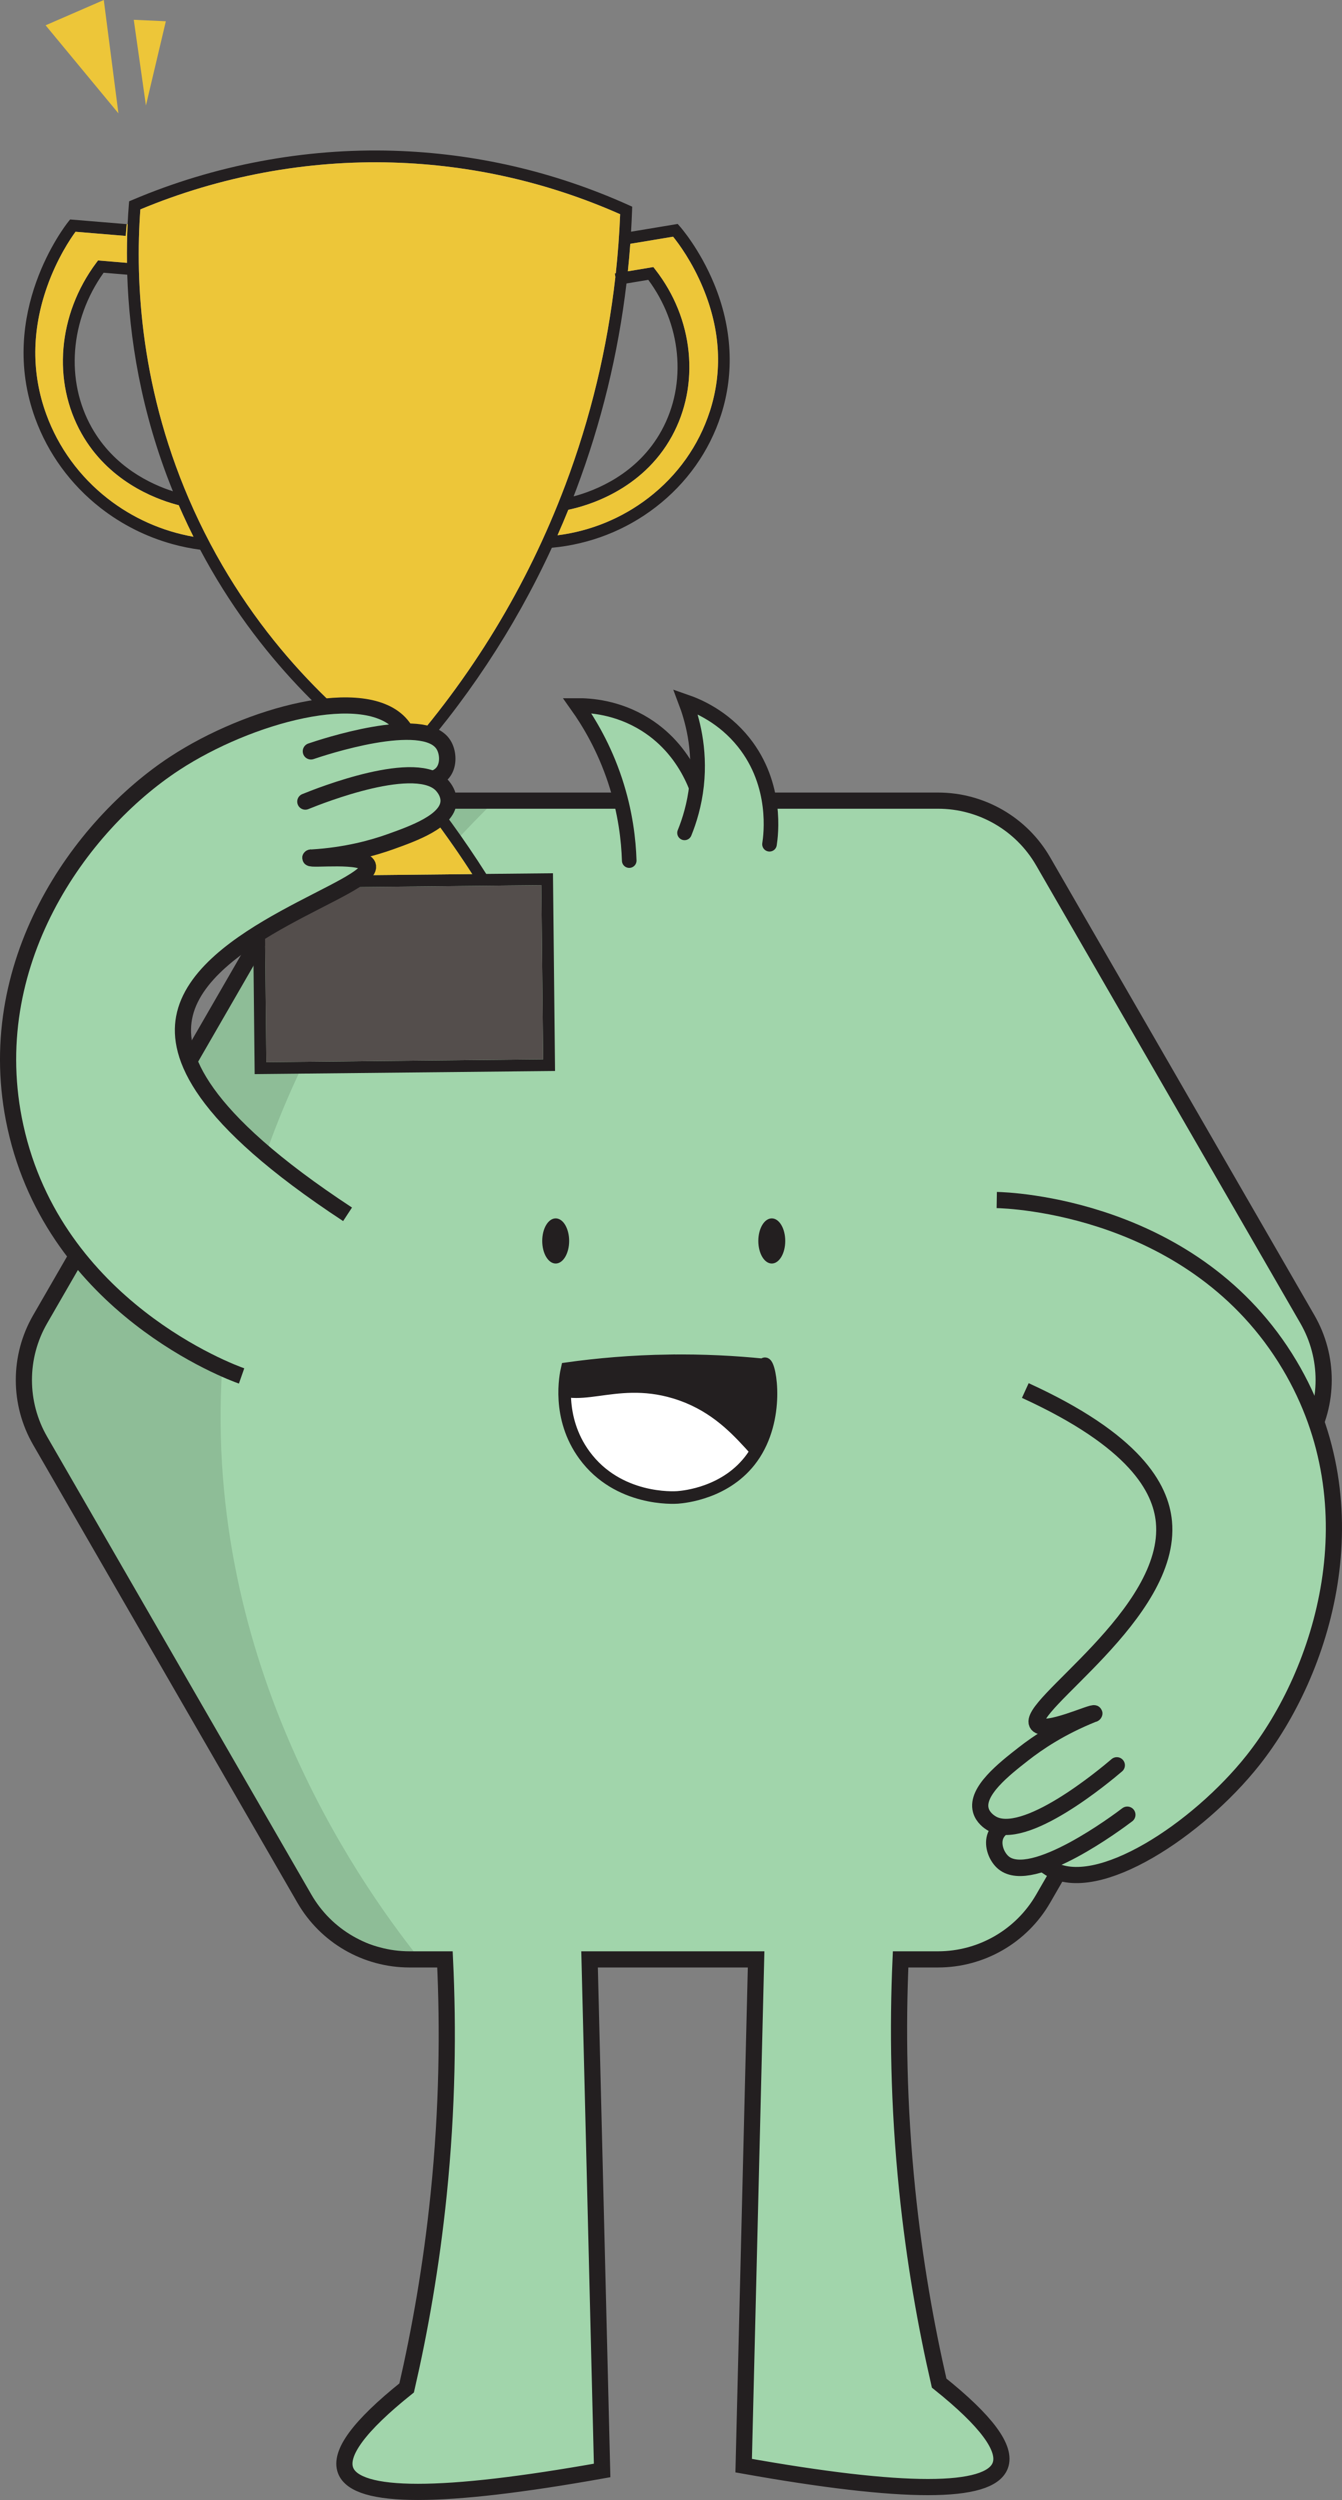 <?xml version="1.0" encoding="UTF-8"?>
<svg id="Layer_2" data-name="Layer 2" xmlns="http://www.w3.org/2000/svg" xmlns:xlink="http://www.w3.org/1999/xlink" viewBox="0 0 1175.87 2189.46">
  <rect x="0" y="0" width="1175.87" height="2189.46" fill="#808080" stroke="none"/>
  <defs>
    <clipPath id="clippath">
      <path d="M1145.56,1261.8l-231.53,401.01c-19,32.92-54.13,53.2-92.14,53.2h-32.77c-2.66,59.59-1.84,127.56,5.77,202.01,6.38,62.4,16.48,119.02,28,169.07,41.44,33.14,59.28,57.23,53.51,72.28-9.59,25.04-84.52,25.04-224.79,0,3.64-147.79,7.28-295.58,10.9-443.36h-145.92c3.67,149.19,7.34,298.38,11,447.58-140.26,25.04-215.19,25.04-224.78,0-5.77-15.05,12.07-39.14,53.51-72.28,11.52-50.05,21.62-106.67,28-169.07,7.79-76.21,8.47-145.63,5.56-206.23h-31.04c-38.01,0-73.14-20.28-92.14-53.2l-231.53-401.01c-19-32.92-19-73.48,0-106.4l231.53-401.01c19-32.92,54.13-53.2,92.14-53.2h463.05c38.01,0,73.14,20.28,92.14,53.2l231.53,401.01c19,32.92,19,73.48,0,106.4Z" style="fill: none; stroke-width: 0px;"/>
    </clipPath>
    <clipPath id="clippath-1">
      <path d="M586.15,1191.78c30.25-.44,58,1.07,82.73,3.58.47-.62,1.01-1.13,1.53-1.04,4.48.78,12.99,48.25-11.43,82.33-22.11,30.86-59.45,34.32-65.27,34.77-2.99.23-52.17,3.14-81.59-36.97-24.3-33.13-16.45-70.18-15.16-75.81,26.36-3.69,56.28-6.39,89.19-6.87h0Z" style="fill: none; stroke-width: 0px;"/>
    </clipPath>
  </defs>
  <g id="Layer_1-2" data-name="Layer 1">
    <g>
      <path d="M1145.56,1261.8l-231.53,401.01c-19,32.92-54.13,53.2-92.14,53.2h-32.77c-2.66,59.59-1.84,127.56,5.77,202.01,6.38,62.4,16.48,119.02,28,169.07,41.44,33.14,59.28,57.23,53.51,72.28-9.59,25.04-84.52,25.04-224.79,0,3.64-147.79,7.28-295.58,10.9-443.36h-145.92c3.67,149.19,7.34,298.38,11,447.58-140.26,25.04-215.19,25.04-224.78,0-5.77-15.05,12.07-39.14,53.51-72.28,11.52-50.05,21.62-106.67,28-169.07,7.79-76.21,8.47-145.63,5.56-206.23h-31.04c-38.01,0-73.14-20.28-92.14-53.2l-231.53-401.01c-19-32.92-19-73.48,0-106.4l231.53-401.01c19-32.92,54.13-53.2,92.14-53.2h463.05c38.01,0,73.14,20.28,92.14,53.2l231.53,401.01c19,32.92,19,73.48,0,106.4Z" style="fill: #a1d5ab; stroke-width: 0px;"/>
      <g style="clip-path: url(#clippath);">
        <path d="M777.87,489.15c-235.55,2.11-471.11,4.22-706.66,6.32l-319.76,553.85L71.21,1603.17c100.26,39.29,200.52,78.59,300.77,117.88-49.97-61.89-189.57-251.72-178.02-510.32,14.01-313.76,244.81-600.65,583.91-721.57h0Z" style="fill: #8ebd97; stroke-width: 0px;"/>
      </g>
      <path d="M1145.56,1261.8l-231.53,401.01c-19,32.92-54.13,53.2-92.14,53.2h-32.77c-2.66,59.59-1.84,127.56,5.77,202.01,6.38,62.4,16.48,119.02,28,169.07,41.44,33.14,59.28,57.23,53.51,72.28-9.59,25.04-84.52,25.04-224.79,0,3.64-147.79,7.28-295.58,10.9-443.36h-145.92c3.67,149.19,7.34,298.38,11,447.58-140.26,25.04-215.19,25.04-224.78,0-5.77-15.05,12.07-39.14,53.51-72.28,11.52-50.05,21.62-106.67,28-169.07,7.79-76.21,8.47-145.63,5.56-206.23h-31.04c-38.01,0-73.14-20.28-92.14-53.2l-231.53-401.01c-19-32.92-19-73.48,0-106.4l231.53-401.01c19-32.92,54.13-53.2,92.14-53.2h463.05c38.01,0,73.14,20.28,92.14,53.2l231.53,401.01c19,32.92,19,73.48,0,106.4Z" style="fill: none; stroke: #231f20; stroke-miterlimit: 10; stroke-width: 14.17px;"/>
    </g>
    <g>
      <path d="M551.33,753.7c-.55-17.61-3.19-42.14-12.35-69.9-9.61-29.13-22.91-51.23-33.39-65.97,11.24-.06,35.42,1.41,59.81,16.67,40.6,25.4,49.51,68.82,50.99,76.72" style="fill: #a1d5ab; stroke: #231f20; stroke-linecap: round; stroke-miterlimit: 10; stroke-width: 12.79px;"/>
      <path d="M599.79,729.43c4.3-10.58,8.69-24.66,10.55-41.61,3.55-32.45-4.05-58.68-9.6-73.31,10.62,3.68,32.94,13.09,50.88,35.58,29.87,37.44,23.86,81.35,22.63,89.29" style="fill: #a1d5ab; stroke: #231f20; stroke-linecap: round; stroke-miterlimit: 10; stroke-width: 12.79px;"/>
    </g>
    <g>
      <ellipse cx="486.9" cy="1086.81" rx="11.8" ry="19.77" style="fill: #231f20; stroke-width: 0px;"/>
      <path d="M688.04,1086.81c0,10.92-5.28,19.77-11.8,19.77s-11.8-8.85-11.8-19.77,5.28-19.77,11.8-19.77,11.8,8.85,11.8,19.77Z" style="fill: #231f20; stroke-width: 0px;"/>
    </g>
    <g>
      <path d="M898.38,1217.81c96.08,43.93,118.65,85.27,121.46,114.95,7.64,80.76-122.89,161.93-110.83,177.43,6.61,8.5,49.08-11.82,49.9-9.63.78,2.07-40.34,10.52-56.96,38.98-17.28,29.58-8.1,80.85,18.03,96.73,41.01,24.91,129.59-33.83,177.75-94.48,61.6-77.58,106.79-220.91,32.27-346.18-82.7-139.03-246.64-144.48-256.63-144.64" style="fill: #a1d5ab; stroke: #231f20; stroke-miterlimit: 10; stroke-width: 14.17px;"/>
      <path d="M953.97,1546.56c-5.16,6.14-14.39,16.19-27.92,25.96-28.21,20.38-51.65,22.63-54.58,38.04-1.44,7.6,2.47,16.39,7.87,20.83,24.98,20.53,100.83-36.3,108.39-42.04" style="fill: #a1d5ab; stroke: #231f20; stroke-linecap: round; stroke-miterlimit: 10; stroke-width: 14.39px;"/>
      <path d="M957.73,1501.29c-28.32,11.31-48.41,24.95-61.06,34.85-16.87,13.19-41.69,32.6-37.29,49.16,1.77,6.68,7.64,10.41,9.04,11.3,28.52,18.14,100.06-42.01,110.15-50.61" style="fill: #a1d5ab; stroke: #231f20; stroke-linecap: round; stroke-miterlimit: 10; stroke-width: 14.17px;"/>
    </g>
    <g>
      <g>
        <path d="M484.52,764.77l-58.5.61-12.19.13-117.37,1.23-11.11.11-64.02.67,1.81,173.18,263.19-2.75-1.81-173.19h0ZM231.77,777.75l242.53-2.53,1.6,152.52-242.53,2.54-1.6-152.52h0Z" style="fill: #231f20; stroke-width: 0px;"/>
        <rect x="232.58" y="776.47" width="242.54" height="152.53" transform="translate(-8.91 3.75) rotate(-.6)" style="fill: #544e4c; stroke-width: 0px;"/>
      </g>
      <g>
        <path d="M413.84,765.51l-117.37,1.23c5.11-13.04,11.45-25.61,18.88-37.43,10.63-16.92,23.5-32.34,38.3-45.92,11.63,14.04,22.91,28.57,33.6,43.29,9.17,12.63,18.1,25.66,26.59,38.83Z" style="fill: #edc639; stroke-width: 0px;"/>
        <path d="M427.59,767.83l-8.75,5.51c-1.65-2.62-3.32-5.23-5-7.83-8.49-13.17-17.42-26.2-26.59-38.83-10.68-14.71-21.97-29.25-33.6-43.29-14.8,13.58-27.67,29-38.3,45.92-7.43,11.82-13.77,24.38-18.88,37.43-.78,1.97-1.52,3.95-2.24,5.95l-9.73-3.5c.28-.78.57-1.56.86-2.34,5.59-15.04,12.73-29.51,21.24-43.04,12.11-19.25,26.97-36.66,44.19-51.73l3.97-3.47,3.39,4.04c12.99,15.48,25.59,31.61,37.46,47.95,10.55,14.53,20.77,29.59,30.42,44.78.53.81,1.04,1.63,1.56,2.45Z" style="fill: #231f20; stroke-width: 0px;"/>
      </g>
      <path d="M625.67,248.49c-12.57-30.4-29.29-49.43-30-50.23l-1.89-2.13-40.84,6.79c.36-6.14.66-12.28.88-18.44l.12-3.47-3.16-1.42c-65.35-29.4-134.67-45.4-206.04-47.57-77.74-2.36-156.83,12.53-228.71,43.07l-2.89,1.22-.25,3.12c-.43,5.4-.79,11.04-1.07,16.91-.5,10.58-.73,21.89-.57,33.85l-25.36-2.11-1.72,2.3c-33.5,45.11-38.47,103.74-12.67,149.37,23.21,41.04,62.96,56.64,82.49,62.01.92.25,1.79.49,2.63.7,1.21,2.78,2.44,5.56,3.71,8.36,2.98,6.57,6.05,12.98,9.2,19.26-27.47-4.86-53.32-16.35-75.28-33.54-24.54-19.21-43.1-44.67-53.66-73.6-13.1-35.87-12.87-73.5.67-111.86,8.76-24.81,20.6-42.25,24.91-48.13l43.98,3.65.86-10.3-49.56-4.11-1.72,2.15c-2.57,3.22-62.53,79.9-28.85,172.15,11.23,30.75,30.95,57.79,57.01,78.19,18.82,14.73,40.33,25.52,63.27,31.84,7.93,2.19,16.02,3.83,24.24,4.93,51.04,96.19,120.55,158.04,172.13,193.96l3.72,2.6,3.06-3.36c53.15-58.52,96.47-123.91,129.23-194.93,33.32-3.07,64.74-15.34,91.05-35.61,27.11-20.88,46.88-48.77,57.18-80.65,11.9-36.8,9.79-76.56-6.1-114.98h0ZM80.5,374.68c-23.36-41.3-19.25-94.32,10.29-135.82l20.7,1.72c1.74,54.04,11.7,119.91,40.01,189.68-19.23-6.15-51.51-21.13-70.99-55.58h-.01ZM495.25,424.99c-33.29,88.3-82.24,168.8-145.55,239.34-55.47-39.34-130.37-108.48-179.96-217.76-46.83-103.18-51.44-199.53-46.77-263.18,69.74-29.13,146.25-43.32,221.47-41.04,68.85,2.1,135.76,17.31,198.94,45.25-.69,17.33-1.97,34.59-3.83,51.76l-.87.14.51,3.08c-7.03,62.42-21.73,123.56-43.93,182.43v-.02ZM548.92,248.26l19.11-3.17c14.11,19.04,22.75,41.19,25.04,64.25,2.38,23.96-2.25,47.36-13.39,67.69-21.1,38.53-58.61,52.82-77.09,57.71.79-2.03,1.57-4.06,2.34-6.09,21.95-58.24,36.69-118.69,44-180.38h-.01ZM621.93,360.29c-9.66,29.89-28.21,56.04-53.65,75.65-23.2,17.87-50.63,29.14-79.8,32.86,3.27-7.4,6.44-14.86,9.49-22.37,15.34-3.12,64.57-16.6,90.77-64.43,12.15-22.17,17.19-47.64,14.62-73.68-2.58-26-12.61-50.9-29.01-72.01l-1.89-2.43-22.34,3.71c.84-8.01,1.55-16.04,2.14-24.08l37.5-6.23c4.55,5.59,16.68,21.72,26.37,45.16,15.15,36.64,17.11,72.93,5.82,107.86h-.02Z" style="fill: #231f20; stroke-width: 0px;"/>
      <path d="M169.53,470.1c-27.47-4.86-53.32-16.35-75.28-33.54-24.54-19.21-43.1-44.67-53.66-73.6-13.1-35.87-12.87-73.5.67-111.86,8.76-24.81,20.6-42.25,24.91-48.13l43.98,3.65.86-10.3.82.04c-.5,10.58-.73,21.89-.57,33.85l-25.36-2.11-1.72,2.3c-33.5,45.11-38.47,103.74-12.67,149.37,23.21,41.04,62.96,56.64,82.49,62.01.92.25,1.79.49,2.63.7,1.21,2.78,2.44,5.56,3.71,8.36,2.98,6.57,6.05,12.98,9.2,19.26h-.01Z" style="fill: #edc639; stroke-width: 0px;"/>
      <path d="M621.94,360.3c-9.66,29.89-28.21,56.04-53.65,75.65-23.2,17.87-50.63,29.14-79.8,32.86,3.27-7.4,6.44-14.86,9.49-22.37,15.34-3.12,64.57-16.6,90.77-64.43,12.15-22.17,17.19-47.64,14.62-73.68-2.58-26-12.61-50.9-29.01-72.01l-1.89-2.43-22.34,3.71c.84-8.01,1.55-16.04,2.14-24.08l37.5-6.23c4.55,5.59,16.68,21.72,26.37,45.16,15.15,36.64,17.11,72.93,5.82,107.86h-.02Z" style="fill: #edc639; stroke-width: 0px;"/>
      <path d="M495.26,425c-33.29,88.3-82.24,168.8-145.55,239.34-55.47-39.34-130.37-108.48-179.96-217.76-46.83-103.18-51.44-199.53-46.77-263.18,69.74-29.13,146.25-43.32,221.47-41.04,68.85,2.1,135.76,17.31,198.94,45.25-.69,17.33-1.97,34.59-3.83,51.76l-.87.14.51,3.08c-7.03,62.42-21.73,123.56-43.93,182.43v-.02Z" style="fill: #edc639; stroke-width: 0px;"/>
    </g>
    <g>
      <path d="M304.54,1063.48c-131.12-86.06-149.22-139.61-143.27-172.02,13.65-74.39,167.87-114.26,161.01-133.57-3.6-10.15-50.31-4.22-50.4-6.55-.09-2.21,41.6,2.7,66.33-19.08,25.71-22.65,33.12-74.2,13.31-97.49-31.1-36.55-133.65-8.65-198.44,33.79-82.87,54.27-170.85,176.11-139.51,318.46,34.78,157.98,188.68,214.72,198.11,218.02" style="fill: #a1d5ab; stroke: #231f20; stroke-miterlimit: 10; stroke-width: 14.17px;"/>
      <path d="M291.06,709.23c6.83-4.21,18.75-10.84,34.66-15.86,33.19-10.48,56.15-5.24,63.77-18.95,3.76-6.76,2.81-16.33-.92-22.25-17.25-27.34-107.13,2.74-116.11,5.81" style="fill: #a1d5ab; stroke: #231f20; stroke-linecap: round; stroke-miterlimit: 10; stroke-width: 14.39px;"/>
      <path d="M273.24,751.01c30.44-1.83,53.8-8.46,68.92-13.87,20.16-7.22,49.82-17.83,50.86-34.93.42-6.9-3.97-12.28-5.03-13.57-21.36-26.18-108.2,8.41-120.47,13.4" style="fill: #a1d5ab; stroke: #231f20; stroke-linecap: round; stroke-miterlimit: 10; stroke-width: 14.17px;"/>
    </g>
    <g>
      <path d="M586.15,1191.78c30.25-.44,58,1.07,82.73,3.58.47-.62,1.01-1.13,1.53-1.04,4.48.78,12.99,48.25-11.43,82.33-22.11,30.86-59.45,34.32-65.27,34.77-2.99.23-52.17,3.14-81.59-36.97-24.3-33.13-16.45-70.18-15.16-75.81,26.36-3.69,56.28-6.39,89.19-6.87h0Z" style="fill: #fff; stroke-width: 0px;"/>
      <g style="clip-path: url(#clippath-1);">
        <path d="M475.99,1214.65c29.43,23.85,61-5.84,113.78,10.08,60.51,18.25,73.49,73.7,99.55,66.75,25.47-6.79,43.89-67.96,24.94-110.61-38.1-85.73-226.34-94.64-257.23-41.75-12.56,21.5-2.16,58.41,18.96,75.53Z" style="fill: #231f20; stroke-width: 0px;"/>
      </g>
      <path d="M586.15,1191.78c30.25-.44,58,1.07,82.73,3.58.47-.62,1.01-1.13,1.53-1.04,4.48.78,12.99,48.25-11.43,82.33-22.11,30.86-59.45,34.32-65.27,34.77-2.99.23-52.17,3.14-81.59-36.97-24.3-33.13-16.45-70.18-15.16-75.81,26.36-3.69,56.28-6.39,89.19-6.87h0Z" style="fill: none; stroke: #231f20; stroke-linecap: round; stroke-miterlimit: 10; stroke-width: 11px;"/>
    </g>
    <polygon points="90.94 0 103.77 99.28 39.95 22.16 90.94 0 90.94 0" style="fill: #edc639; stroke-width: 0px;"/>
    <polygon points="145.31 18.62 127.87 92.38 117.2 17.34 145.31 18.62 145.31 18.62" style="fill: #edc639; stroke-width: 0px;"/>
  </g>
</svg>